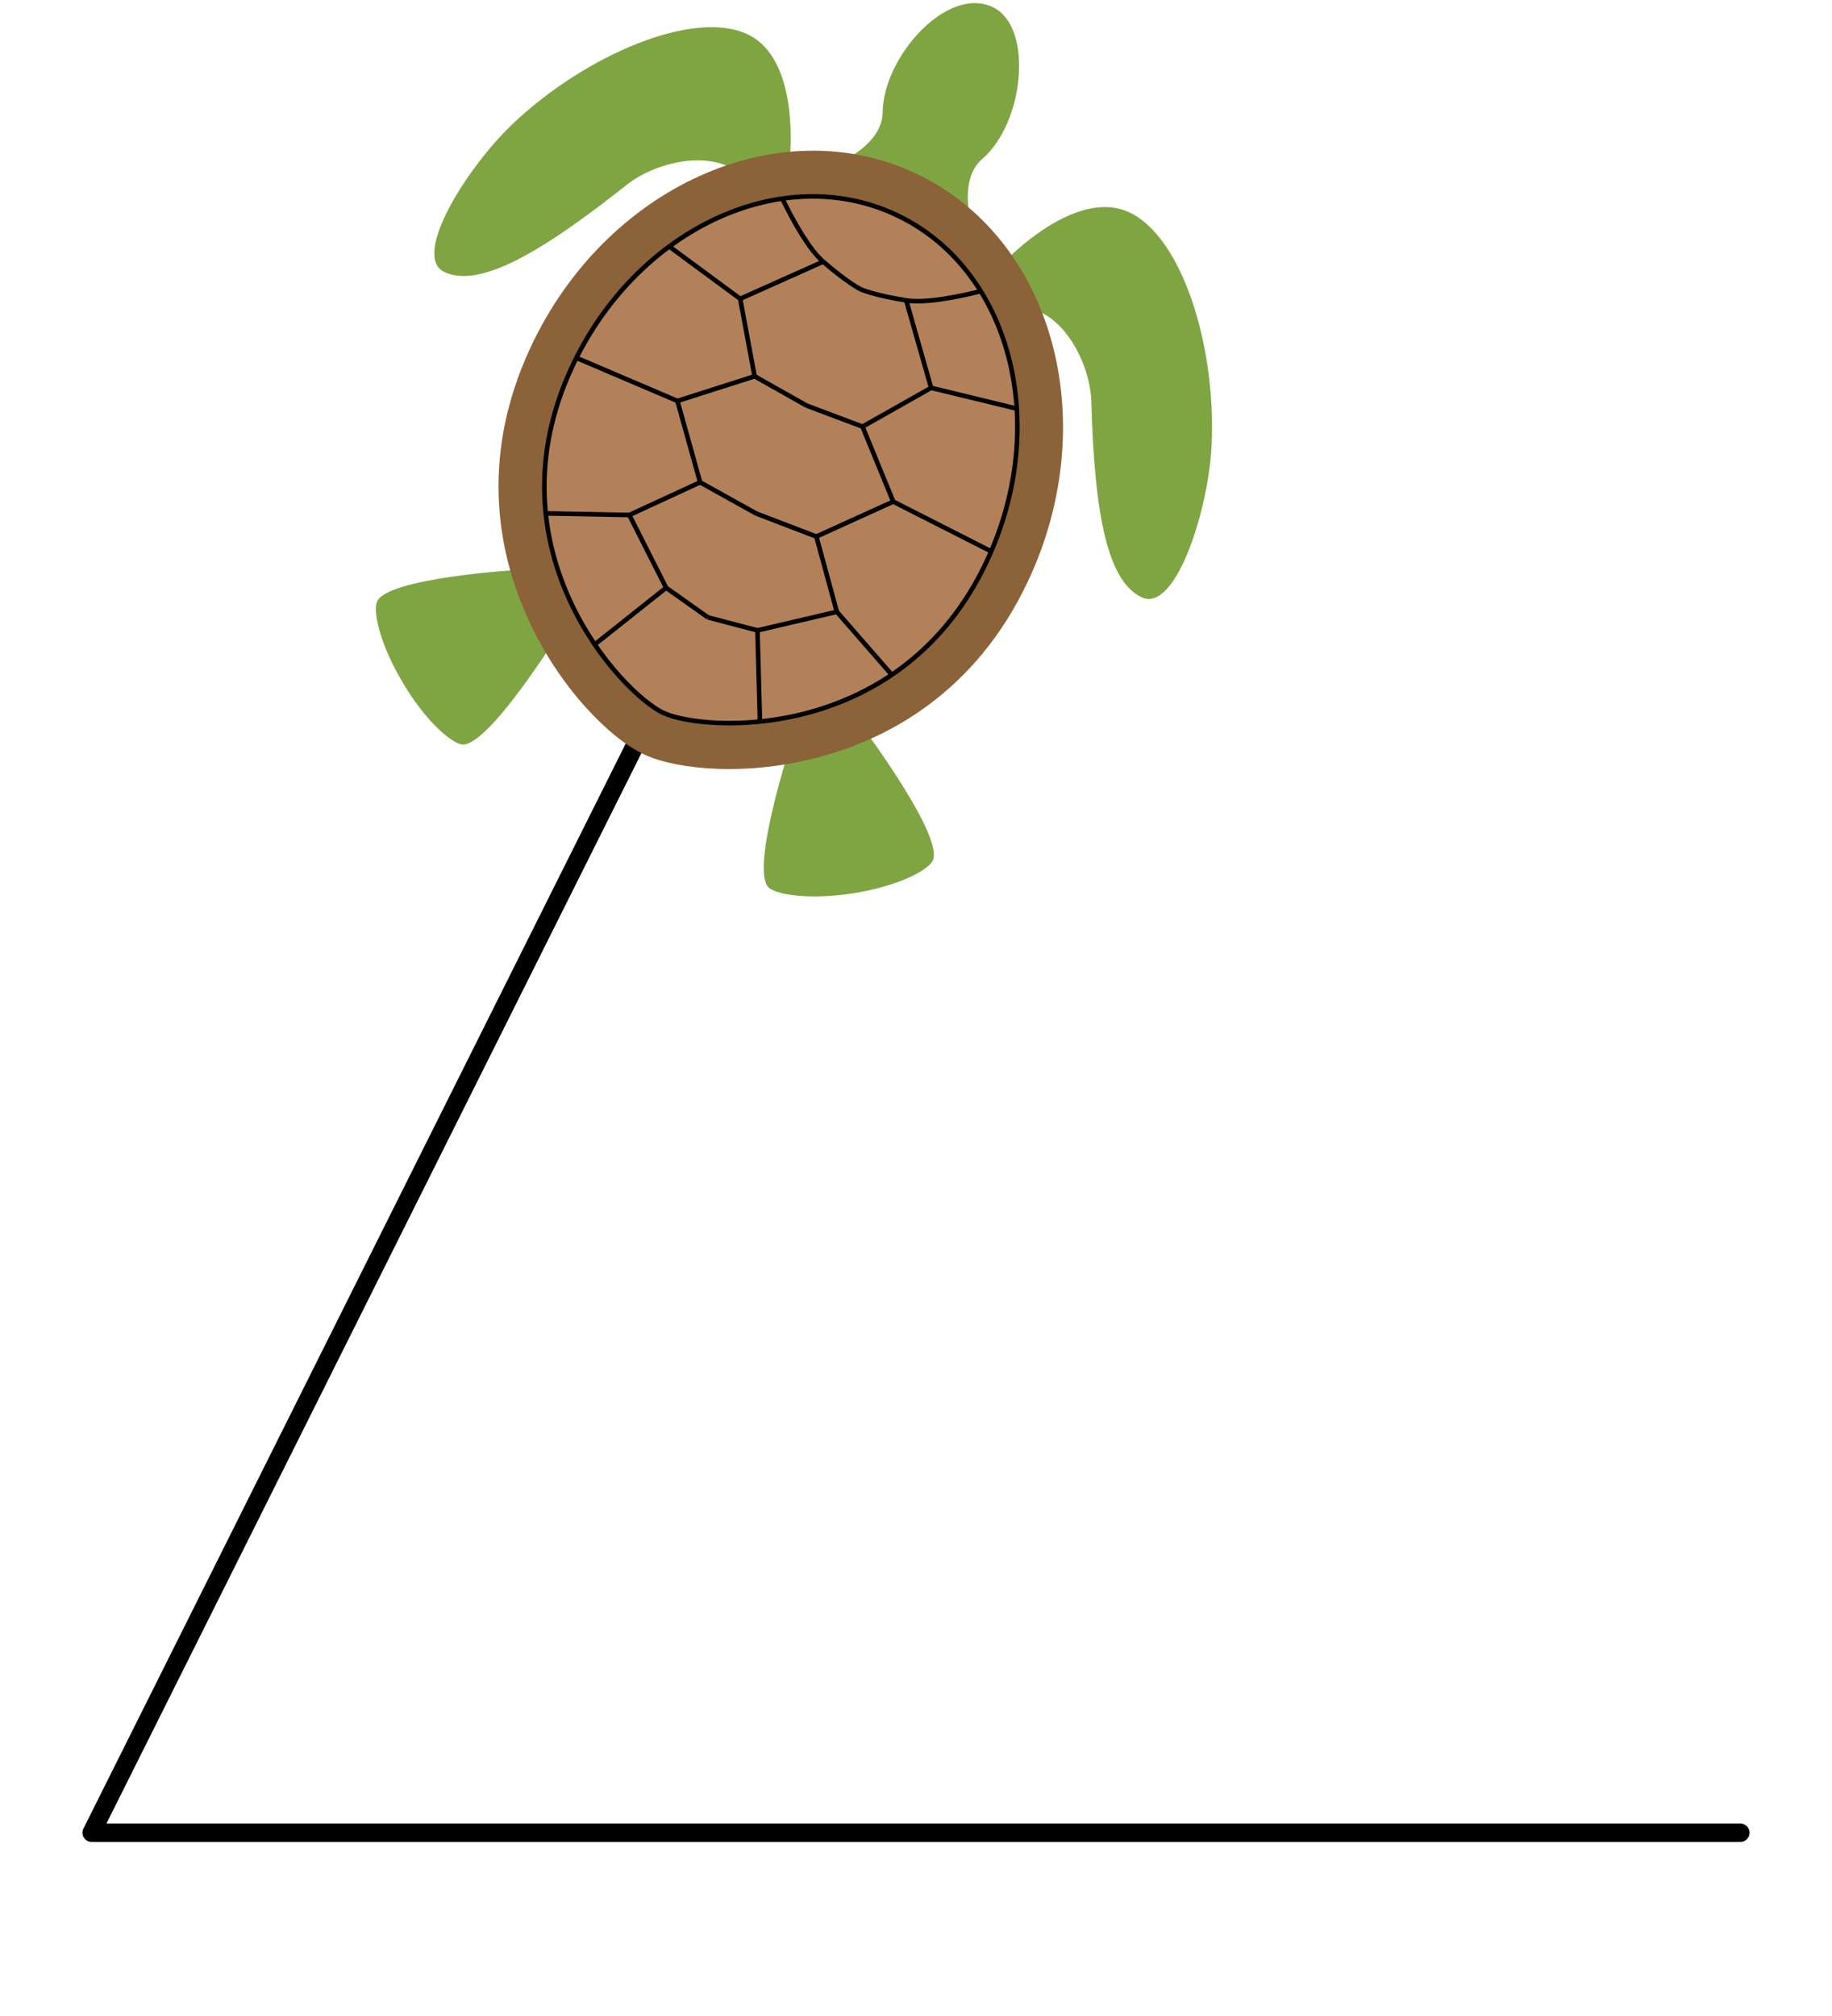 <svg version="1.0" xmlns="http://www.w3.org/2000/svg" xmlns:xlink="http://www.w3.org/1999/xlink" x="0px" y="0px" width="200px" height="220px" viewBox="-10 -20 200 220" enable-background="new 0 0 180 200" xml:space="preserve" preserveAspectRatio="xMidYMid meet">
<!-- Copyright A*Star Education Ltd 2018 | www.astar-education.co.uk  -->
<defs>
<g id="turtle">
<g fill="#7FA542">
<path d="M62,165.7l-13.2-9c0,0-26.8,14.4-25.7,20c0.5,2.8,5.2,8.4,12.6,13.4c7.4,5.1,14.4,7.3,17.1,6.8C58.4,195.9,62,165.7,62,165.7z"/>
<path d="M118,165.7l13.2-9c0,0,26.8,14.4,25.7,20c-0.5,2.8-5.2,8.4-12.6,13.4s-14.4,7.3-17.1,6.8C121.6,195.9,118,165.7,118,165.7z"/>
<path d="M64,51c0,0-7-21-20-21S14,49,6,69c-5.3,13.3-8,36,0,36s16.6-11.2,28-34c4-8,15-16,23-12L64,51z"/>
<path d="M116,51c0,0,7-21,20-21s30,19,38,39c5.3,13.3,8,36,0,36s-16.6-11.2-28-34c-4-8-15-16-23-12L116,51z"/>
<path d="M102,33c5-11-2-31-12-31C79,2,73,22,78,33c2.9,6.4-4,14-4,14h32C106,47,99.1,39.4,102,33z"/>
</g>
<path fill="#8C6239" d="M90,182c-8.2,0-22.9-5.4-35.2-15.9C43.5,156.6,30,139.4,30,112c0-38.6,26.9-70,60-70c33.1,0,60,31.4,60,70c0,27.4-13.5,44.6-24.8,54.1C112.9,176.6,98.2,182,90,182L90,182z"/>
<path fill="#B28159" stroke="#000000" d="M140,112c0,44-40,60-50,60s-50-16-50-60c0-33.1,22.4-60,50-60S140,78.9,140,112z"/>
<g fill="none" stroke="#000000">
<path d="M80,68c7,2,10,2,10,2"/>
<path d="M66.1,59.3c4.3,3.5,10,7.6,13.9,8.7"/>
<line x1="67" y1="83" x2="77" y2="97"/>
<line x1="67" y1="83" x2="80" y2="68"/>
<line x1="64" y1="109" x2="77" y2="97"/>
<line x1="64" y1="109" x2="76" y2="123"/>
<line x1="77" y1="97" x2="90" y2="98"/>
<line x1="103" y1="97" x2="116" y2="109"/>
<line x1="104" y1="123" x2="116" y2="109"/>
<line x1="103" y1="97" x2="90" y2="98"/>
<line x1="115" y1="136" x2="104" y2="123"/>
<line x1="90" y1="124" x2="104" y2="123"/>
<line x1="101" y1="147" x2="115" y2="136"/>
<line x1="65" y1="136" x2="79" y2="147"/>
<line x1="65" y1="136" x2="76" y2="123"/>
<line x1="76" y1="123" x2="90" y2="124"/>
<line x1="48.1" y1="79.2" x2="67" y2="83"/>
<line x1="79" y1="147" x2="90" y2="149"/>
<line x1="109.9" y1="164.8" x2="101" y2="147"/>
<line x1="90" y1="149" x2="101" y2="147"/>
<line x1="70.1" y1="164.8" x2="79" y2="147"/>
<line x1="40" y1="109.8" x2="64" y2="109"/>
<line x1="65" y1="136" x2="48.3" y2="143.4"/>
<path d="M113.9,59.3c-4.3,3.5-10,7.6-13.9,8.7"/>
<path d="M90,70c0,0,3,0,10-2"/>
<line x1="103" y1="97" x2="113" y2="83"/>
<line x1="100" y1="68" x2="113" y2="83"/>
<line x1="131.9" y1="79.2" x2="113" y2="83"/>
<line x1="140" y1="109.8" x2="116" y2="109"/>
<line x1="131.7" y1="143.4" x2="115" y2="136"/>
</g>
</g>
</defs>
<path stroke="#000" stroke-linecap="round" stroke-linejoin="round" stroke-width="2" fill="none" d="M180,180 h-180,0 l80,-160"/>
<use xlink:href="#turtle" transform="scale(0.5) rotate(25) translate(72,-120)"/>
</svg>